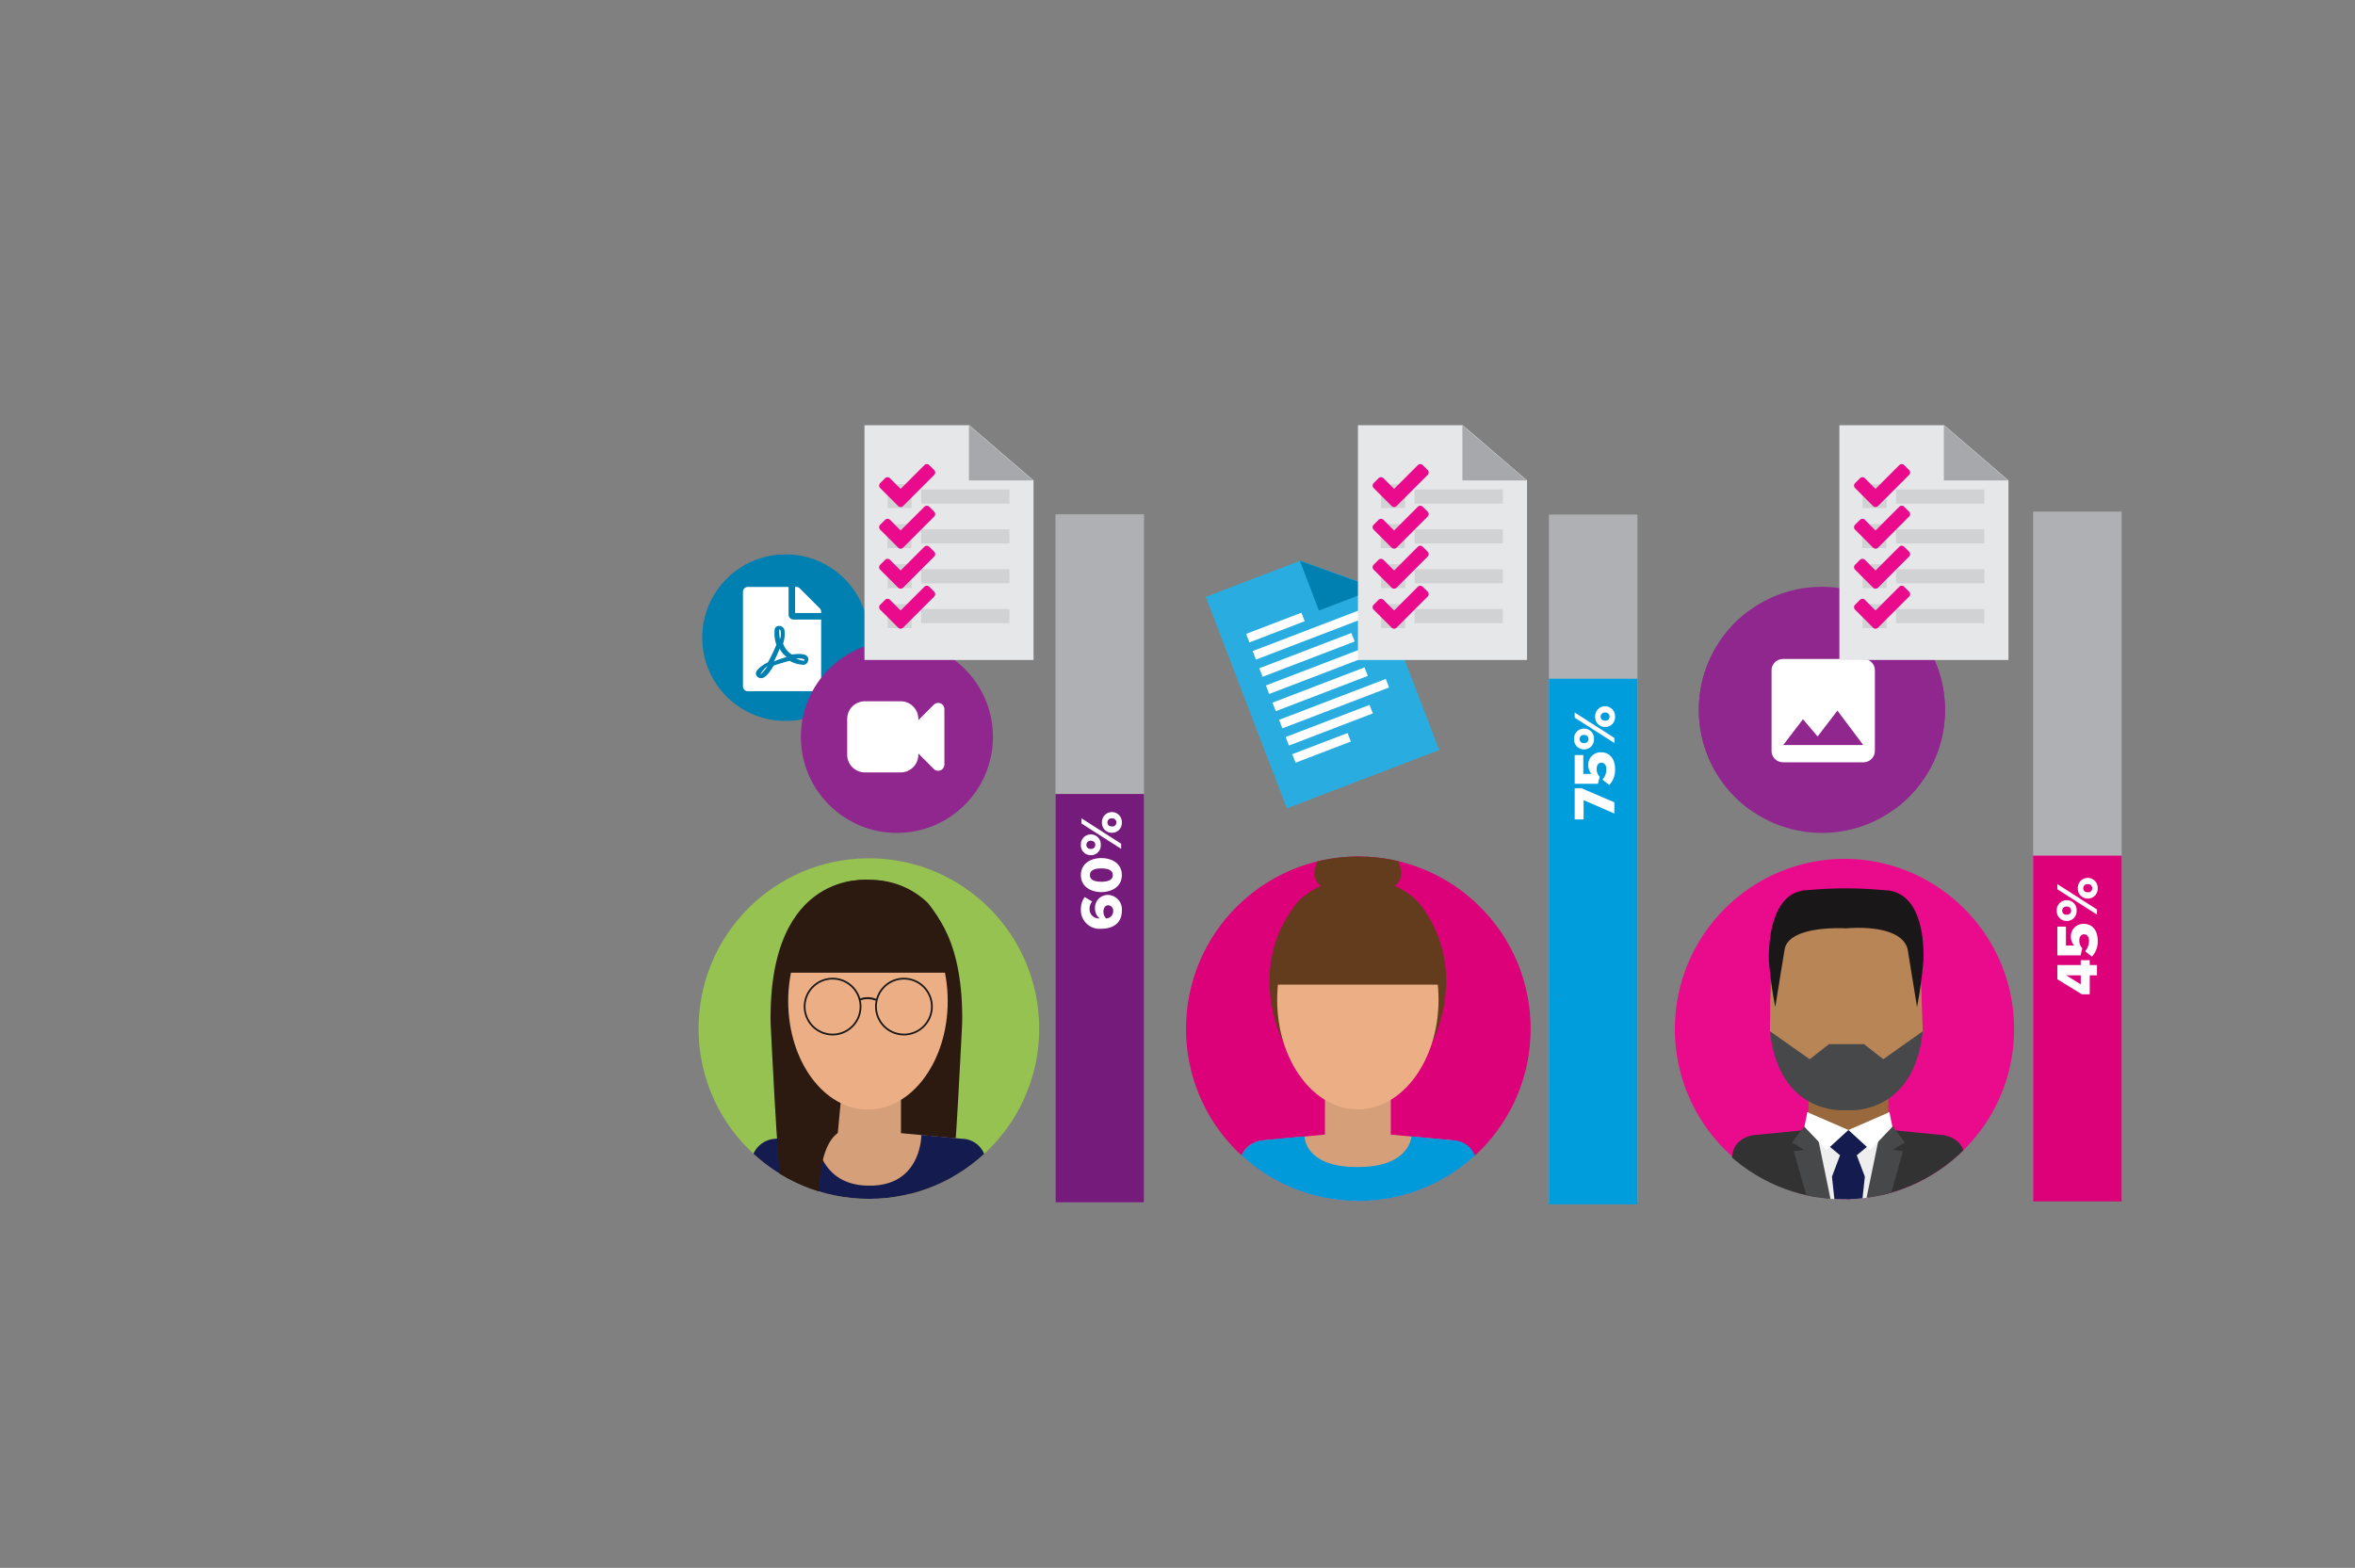 <svg xmlns="http://www.w3.org/2000/svg" xmlns:xlink="http://www.w3.org/1999/xlink" width="458" height="305" viewBox="0 0 458 305"><rect x="0" y="0" width="458" height="305" fill="#808080" stroke="none"/><defs><style>.a{fill:#90278e;}.b{fill:none;}.c{fill:#ea0a8c;}.d{fill:#95c250;}.e{fill:#007fb1;}.f{clip-path:url(#h);}.g{clip-path:url(#a);}.h{fill:#fff;}.i{clip-path:url(#b);}.j{fill:#dc0079;}.k{fill:#d59f79;}.l{fill:#633b1d;}.m{fill:#ecaf85;}.n{fill:#009ada;}.o{fill:#aeb0b3;}.p{fill:#009ddd;}.q{fill:#cd5279;}.r{clip-path:url(#c);}.s{fill:#b88557;}.t{fill:#eeeeef;}.u{fill:#181934;}.v{fill:#9a683d;}.w{fill:#141c4f;}.x{fill:#323232;}.y{fill:#47484a;}.z{fill:#1a1718;}.aa{clip-path:url(#d);}.ab{fill:#2c1a11;}.ac{fill:#751b7b;}.ad{clip-path:url(#e);}.ae{clip-path:url(#f);}.af{fill:#29ade0;}.ag{fill:#e6e7e8;}.ah{fill:#a6a8ab;}.ai{fill:#d0d2d3;}</style><clipPath id="a"><circle class="a" cx="23.938" cy="23.938" r="23.938"/></clipPath><clipPath id="b"><ellipse class="b" cx="33.512" cy="33.512" rx="33.512" ry="33.512"/></clipPath><clipPath id="c"><ellipse class="c" cx="33.125" cy="33.126" rx="33.125" ry="33.126"/></clipPath><clipPath id="d"><ellipse class="d" cx="33.126" cy="33.126" rx="33.126" ry="33.126"/></clipPath><clipPath id="e"><circle class="e" cx="16.204" cy="16.204" r="16.204"/></clipPath><clipPath id="f"><circle class="b" cx="18.678" cy="18.678" r="18.678"/></clipPath><clipPath id="h"><rect width="458" height="305"/></clipPath></defs><g id="g" class="f"><g transform="translate(107.856 42.576)"><g transform="translate(222.534 71.576)"><g class="g"><rect class="a" width="68.595" height="79.92" transform="translate(-10.359 -16.022)"/><path class="a" d="M983.131,2035.381v2.547h-4.455a.6.6,0,0,1-.485-.24.858.858,0,0,1-.193-.554v-3.3a.761.761,0,0,1,.44-.774l2.989-1.365,1.156-.554a3.916,3.916,0,0,1-.395-6.07,2.725,2.725,0,0,1,1.852-.72,2.681,2.681,0,0,1,1.834.711,3.641,3.641,0,0,1,1.091,1.91,4.313,4.313,0,0,1,.11,1.134,4.026,4.026,0,0,1-1.56,2.98l1.192.591,2.915,1.365a.763.763,0,0,1,.4.775v3.3a.846.846,0,0,1-.193.563.623.623,0,0,1-.5.231h-4.438v-2.619l-.715-1.236v-.037l-.165-.055-.128.055-.752,1.273h.037Zm1.027-1.882.715-1.273v-.074a.13.13,0,0,0-.147-.147h-1.448c-.085,0-.128.05-.128.147v.038l.036.037.679,1.273h.037a.157.157,0,0,0,.256,0" transform="translate(-960.073 -2007.199)"/><rect class="a" width="68.595" height="38.643" transform="translate(-10.359 4.617)"/></g><path class="h" d="M3738.968,446.261v15.574a2.224,2.224,0,0,1-2.259,2.259h-15.574a2.224,2.224,0,0,1-2.259-2.259V446.261a2.224,2.224,0,0,1,2.259-2.259h15.574a2.206,2.206,0,0,1,1.607.638A2.173,2.173,0,0,1,3738.968,446.261Zm-11.136,12.81-2.844-3.349-3.853,5.023h15.574l-5.023-6.7Z" transform="translate(-3704.734 -429.958)"/></g><g transform="translate(122.799 124.04)"><g class="i" transform="translate(0 0)"><ellipse class="j" cx="33.512" cy="33.512" rx="33.512" ry="33.512"/><path class="k" d="M359.487,284.023h-12.81v10.12c-.235,13.43,6.269,12.926,6.4,12.913.131.012,6.637.516,6.4-12.913h.007Z" transform="translate(-319.658 -240.388)"/><path class="l" d="M367.72,259.962a16.044,16.044,0,0,0-11.676-4.527,15.214,15.214,0,0,0-7.822,1.747,15.449,15.449,0,0,0-3.87,2.78c-10.516,13-2.713,27.494-2.713,27.494,4.5-1.352,10.527-17.407,13.224-26.182.456-1.483.827-2.741,1.1-3.674.007.032.012.063.022.095.072.246.79.29.874.573,2.226,7.55,8.59,27.688,13.563,29.188C370.42,287.456,378.183,272.958,367.72,259.962Z" transform="translate(-322.602 -251.164)"/><ellipse class="m" cx="15.693" cy="21.332" rx="15.693" ry="21.332" transform="translate(17.727 6.531)"/><path class="l" d="M356.327,256.776V256.7c-.189.007-.373.019-.556.032-.185-.012-.369-.025-.556-.032v.077c-14.865,1.4-15.693,18.831-15.693,18.831h32.5S371.191,258.179,356.327,256.776Z" transform="translate(-322.351 -250.68)"/><path class="l" d="M361.309,253.109h-.022c-.285-.834-3.6-1.492-7.661-1.492s-7.378.658-7.661,1.492h-.022c-2.16,4.686,1.178,5.5,1.178,5.5h13.009S363.468,257.8,361.309,253.109Z" transform="translate(-320.206 -252.595)"/><g transform="translate(10.185 54.061)"><path class="k" d="M351.66,291.6l-12.635,1.185s-3.923.436-4.168,4.239l-.409,9.415v2.244h23.328v-11.41S351.3,296.771,351.66,291.6Z" transform="translate(-334.447 -291.596)"/><path class="k" d="M357.372,291.6l12.635,1.185s3.923.436,4.169,4.239l.409,9.415v2.244H351.258v-11.41S357.734,296.771,357.372,291.6Z" transform="translate(-328.115 -291.596)"/></g><path class="n" d="M347.361,291.88s.015,6.03,10.274,5.949l1.165,10.744H334.307l.37-10.77a5.007,5.007,0,0,1,4.652-5.169C344.443,292.122,347.361,291.88,347.361,291.88Z" transform="translate(-324.315 -237.428)"/><path class="n" d="M361.969,291.88s-.259,6.03-10.518,5.949l-.727,10.744h24.3l-.37-10.77a4.762,4.762,0,0,0-4.65-5.169Z" transform="translate(-318.131 -237.428)"/></g></g><g transform="translate(193.379 191.707) rotate(-90)"><rect class="o" width="133.854" height="17.217" transform="translate(0.33 0)"/><rect class="p" width="102.247" height="17.217" transform="translate(0 0)"/><path class="h" d="M1.145,7.827H3.33L6.047,1.491V.116H0V1.85H3.758Zm5.55-.983A4.265,4.265,0,0,0,9.8,7.966c2,0,3.26-1.052,3.26-2.717a2.42,2.42,0,0,0-2.486-2.5,2.676,2.676,0,0,0-1.723.624V1.792h3.677V.116h-5.6V4.636l1.376.335a2.13,2.13,0,0,1,1.526-.578c.8,0,1.2.393,1.2.937,0,.5-.416.948-1.26.948a3,3,0,0,1-2.023-.763Zm6.937-4.9a1.886,1.886,0,0,0,2,1.919,1.9,1.9,0,0,0,2.035-1.919A1.914,1.914,0,0,0,15.632,0,1.9,1.9,0,0,0,13.631,1.942Zm1.237,5.885h.994L20.8.116H19.794Zm1.561-5.885a.775.775,0,0,1-.8.856.764.764,0,0,1-.775-.856.772.772,0,0,1,.775-.879A.783.783,0,0,1,16.429,1.942Zm1.561,4.1a1.886,1.886,0,0,0,2,1.919,1.933,1.933,0,1,0,0-3.862A1.9,1.9,0,0,0,17.99,6.047Zm2.8,0a.769.769,0,0,1-.8.856.753.753,0,0,1-.775-.856c0-.578.324-.879.775-.879A.783.783,0,0,1,20.788,6.047Z" transform="translate(74.878 4.894)"/><path class="q" d="M.49,0A1.834,1.834,0,0,0,0,.072C.23.043.462.026.7.017A1.8,1.8,0,0,0,.49,0Z" transform="translate(40.257 2.192)"/></g><g transform="translate(217.599 124.485)"><g class="r" transform="translate(0 0)"><ellipse class="c" cx="33.125" cy="33.126" rx="33.125" ry="33.126" transform="translate(0.273)"/><path class="s" d="M371.03,333.538c0,11.282-6.656,20.427-14.867,20.427S341.9,344.816,341.9,333.534s6.055-20.423,14.265-20.423S371.03,322.256,371.03,333.538Z" transform="translate(-323.038 -305.19)"/><path class="s" d="M367.751,338.377l-.407-11.754-2.256-7.872-3.982-3.963-9.182.74.88,5.865,3.768,19.784-1.478,2.671,6.012,1.47,3.982-3.584Z" transform="translate(-319.261 -304.558)"/><path class="s" d="M341.824,338.182l.232-11.754,2.256-7.872,3.982-3.963,9.182.74-.88,5.865-3.768,19.784,1.478,2.671-6.012,1.47-3.982-3.584Z" transform="translate(-323.066 -304.632)"/><path class="t" d="M347.119,343.273a87.305,87.305,0,0,1,15.952,0l-1.163,2.026-4.093,3.1-6.766-.188-3.656-3.394Z" transform="translate(-321.071 -293.975)"/><path class="u" d="M346.649,345.4a12.306,12.306,0,0,1,8.622,0s7.317-1.28,8.623,0c1.611,1.576-5.1,2.85-5.1,2.85S346.649,350.292,346.649,345.4Z" transform="translate(-321.248 -293.314)"/><path class="v" d="M362.811,336.769H347.275v10c-.286,13.275,7.6,12.776,7.763,12.765.16.011,8.051.511,7.764-12.765h.008Z" transform="translate(-321.015 -296.279)"/><path class="t" d="M353.45,370.15l-.538-23.671,7-1.684,1.565,1.888S357.9,370.231,353.45,370.15Z" transform="translate(-318.889 -293.255)"/><path class="t" d="M354.718,370.15l.537-23.671L348.26,344.8l-1.567,1.888S350.271,370.231,354.718,370.15Z" transform="translate(-321.232 -293.255)"/><path class="w" d="M358.067,348.59l-.585-2.1-3.462-.813-3.462.813-.585,2.1,2.418,2.008-1.573,4.163,2,18.367,1.2-1.78,1.2,1.78,2-18.367-1.574-4.163Z" transform="translate(-319.996 -292.922)"/><path class="x" d="M352.617,345.565l-11.9,1.17s-3.878.432-4.12,4.191l-.4,9.306v2.219l22.119,10.013S353.736,351.781,352.617,345.565Z" transform="translate(-325.187 -292.966)"/><path class="y" d="M347.287,345.193l-2.334,3.092,2.334,1.425-1.992.293,6.273,22.093,3.717,1.021-5.194-25.159Z" transform="translate(-321.887 -293.106)"/><path class="x" d="M359.26,345.565l11.9,1.17s3.878.432,4.12,4.191l.4,9.306v2.219l-22.119,10.013S358.141,351.781,359.26,345.565Z" transform="translate(-318.643 -292.966)"/><path class="y" d="M361.365,345.193l2.333,3.092-2.333,1.425,1.992.293L357.084,372.1l-3.718,1.021,5.194-25.159Z" transform="translate(-318.718 -293.106)"/><path class="h" d="M347.279,343.167l7.976,3.461-4.242,3.891L346.693,346Z" transform="translate(-321.231 -293.869)"/><path class="h" d="M360.888,343.167l-7.976,3.461,4.242,3.891,4.32-4.516Z" transform="translate(-318.889 -293.869)"/><ellipse class="b" cx="33.125" cy="33.126" rx="33.125" ry="33.126" transform="translate(0.273)"/><path class="y" d="M363.877,337.166l-3.753-2.931h-6.806l-3.753,2.931-7.741-5.438c1.765,16.179,14.016,15.438,14.9,15.364.877.074,13.07.815,14.835-15.364Z" transform="translate(-323.065 -298.178)"/><path class="z" d="M356.753,311.884v7.332s-11.063-.719-12.006,4.034l-1.831,11.256a81.236,81.236,0,0,1-1.225-8.873s-.676-12.6,6.549-13.749C348.239,311.884,354.89,311.721,356.753,311.884Z" transform="translate(-323.122 -305.68)"/><path class="z" d="M352.558,311.884v7.332s10.668-1.115,12,4.034l1.832,11.256a81.035,81.035,0,0,0,1.224-8.873s.917-12.525-6.547-13.749C361.071,311.884,354.419,311.721,352.558,311.884Z" transform="translate(-319.022 -305.68)"/><path class="z" d="M363.7,312.037a78.092,78.092,0,0,0-17.252-.061c.284.271,4.372,2.066,4.372,2.066h10.091Z" transform="translate(-321.326 -305.772)"/></g></g><g transform="translate(287.549 191.131) rotate(-90)"><rect class="o" width="133.854" height="17.217" transform="translate(0.33 0)"/><rect class="j" width="67.257" height="17.217" transform="translate(0 0)"/><path class="h" d="M3.688,7.827h2V6.417h.937V4.671H5.688V.116H2.925L0,4.868V6.417H3.688Zm0-5.977V4.671H1.931ZM7.33,6.845a4.265,4.265,0,0,0,3.11,1.121c2,0,3.26-1.052,3.26-2.717a2.42,2.42,0,0,0-2.486-2.5,2.676,2.676,0,0,0-1.723.624V1.792h3.677V.116h-5.6V4.636l1.376.335a2.13,2.13,0,0,1,1.526-.578c.8,0,1.2.393,1.2.937,0,.5-.416.948-1.26.948a3,3,0,0,1-2.023-.763Zm6.937-4.9a1.886,1.886,0,0,0,2,1.919A1.9,1.9,0,0,0,18.3,1.942,1.914,1.914,0,0,0,16.267,0,1.9,1.9,0,0,0,14.267,1.942ZM15.5,7.827H16.5L21.436.116H20.43Zm1.561-5.885a.775.775,0,0,1-.8.856.764.764,0,0,1-.775-.856.772.772,0,0,1,.775-.879A.783.783,0,0,1,17.065,1.942Zm1.561,4.1a1.886,1.886,0,0,0,2,1.919,1.933,1.933,0,1,0,0-3.862A1.9,1.9,0,0,0,18.626,6.047Zm2.8,0a.769.769,0,0,1-.8.856.753.753,0,0,1-.775-.856c0-.578.324-.879.775-.879A.783.783,0,0,1,21.424,6.047Z" transform="translate(40.286 4.59)"/></g><g transform="translate(28 124.389)"><ellipse class="d" cx="33.126" cy="33.126" rx="33.126" ry="33.126" transform="translate(0 0)"/><g class="aa" transform="translate(0 0)"><path class="ab" d="M350.248,199.738s19.473-2.258,19.05,27.752c0,0-1.37,28.741-2.059,31.7v8.242h-7.463s-.567-17.306-3.553-18.481l-.661-7.091Z" transform="translate(-318.03 -195.515)"/><path class="k" d="M358.908,227.99H346.247v10c-.233,13.275,6.2,12.777,6.327,12.765.131.012,6.561.511,6.328-12.765h.006Z" transform="translate(-319.54 -184.858)"/><path class="ab" d="M367.048,204.206a15.86,15.86,0,0,0-11.541-4.474,15.038,15.038,0,0,0-7.733,1.726,15.3,15.3,0,0,0-3.824,2.748c-10.4,12.846-2.682,27.176-2.682,27.176,4.448-1.335,10.4-17.206,13.071-25.879.45-1.465.818-2.709,1.085-3.633a.762.762,0,0,0,.021.1c.07.244.782.286.865.566,2.2,7.463,8.491,27.368,13.406,28.851C369.716,231.382,377.389,217.052,367.048,204.206Z" transform="translate(-322.45 -195.51)"/><path class="ab" d="M355.786,201.069v-.088c-.186.008-.367.022-.551.036-.182-.014-.364-.028-.549-.036v.088c-14.693,1.6-15.512,21.505-15.512,21.505H371.3S370.479,202.672,355.786,201.069Z" transform="translate(-322.202 -195.032)"/><path class="k" d="M351.172,235.476l-12.489,1.172s-3.878.431-4.12,4.191l-.4,9.3v2.219h23.058V241.083S350.815,240.592,351.172,235.476Z" transform="translate(-324.091 -182.039)"/><path class="k" d="M356.82,235.476l12.489,1.172s3.878.431,4.12,4.191l.4,9.3v2.219H350.775V241.083S357.177,240.592,356.82,235.476Z" transform="translate(-317.832 -182.039)"/><path class="w" d="M346.922,235.756s.318,9.933,10.459,9.853l.849,6.648H334.02l.366-10.646a4.95,4.95,0,0,1,4.6-5.11C344.039,236,346.922,235.756,346.922,235.756Z" transform="translate(-324.143 -181.933)"/><path class="w" d="M361.362,235.756s.047,9.933-10.094,9.853l-1.02,6.648h24.016l-.366-10.646a4.707,4.707,0,0,0-4.6-5.11Z" transform="translate(-318.03 -181.933)"/><path class="ab" d="M356.073,199.738S336.6,197.48,337.021,227.49c0,0,1.371,28.741,2.059,31.7v8.242h7.463s-1.491-14.874,3.553-18.481l.662-7.091Z" transform="translate(-323.015 -195.515)"/><ellipse class="m" cx="15.512" cy="21.087" rx="15.512" ry="21.087" transform="translate(17.432 6.709)"/><path class="ab" d="M355.72,201.231v-.066c-.186.007-.369.017-.551.027-.182-.011-.363-.021-.549-.027v.066c-14.693,1.191-15.512,15.985-15.512,15.985h32.123S370.412,202.422,355.72,201.231Z" transform="translate(-322.226 -194.963)"/><path class="z" d="M5.436-.17A5.607,5.607,0,1,1-.17,5.436,5.613,5.613,0,0,1,5.436-.17Zm0,10.873A5.266,5.266,0,1,0,.17,5.436,5.272,5.272,0,0,0,5.436,10.7Z" transform="translate(34.505 23.414)"/><path class="z" d="M5.436-.17A5.607,5.607,0,1,1-.17,5.436,5.613,5.613,0,0,1,5.436-.17Zm0,10.873A5.266,5.266,0,1,0,.17,5.436,5.272,5.272,0,0,0,5.436,10.7Z" transform="translate(20.63 23.414)"/><path class="z" d="M352.728,216.93a3.987,3.987,0,0,0-3.1-.007l-.171-.336a4.315,4.315,0,0,1,3.408-.007Z" transform="translate(-318.294 -189.213)"/><ellipse class="b" cx="33.126" cy="33.126" rx="33.126" ry="33.126" transform="translate(-0.182)"/></g></g><g transform="translate(97.414 191.328) rotate(-90)"><rect class="o" width="133.854" height="17.217" transform="translate(0)"/><rect class="ac" width="79.447" height="17.217" transform="translate(0)"/><g transform="translate(53.232 4.941)"><path class="h" d="M0,3.989C0,6.2,1.064,7.966,3.5,7.966A2.8,2.8,0,0,0,6.579,5.261,2.487,2.487,0,0,0,3.908,2.752a2.425,2.425,0,0,0-1.9.89V3.549a1.784,1.784,0,0,1,1.8-1.861A2.134,2.134,0,0,1,5.3,2.2L6.162.74A3.891,3.891,0,0,0,3.815,0,3.631,3.631,0,0,0,0,3.989ZM4.567,5.342a1.029,1.029,0,0,1-1.156.937A1.373,1.373,0,0,1,2.012,4.9a1.857,1.857,0,0,1,1.295-.52C3.943,4.382,4.567,4.659,4.567,5.342ZM7.134,3.977c0,2.035,1.052,3.989,3.307,3.989s3.307-1.954,3.307-3.989S12.695,0,10.44,0,7.134,1.942,7.134,3.977Zm4.6,0c0,1.364-.37,2.231-1.295,2.231S9.145,5.342,9.145,3.977s.37-2.22,1.295-2.22S11.735,2.613,11.735,3.977Zm2.578-2.035a1.886,1.886,0,0,0,2,1.919,1.9,1.9,0,0,0,2.035-1.919A1.914,1.914,0,0,0,16.314,0,1.9,1.9,0,0,0,14.314,1.942Zm1.237,5.885h.994L21.482.116H20.476Zm1.561-5.885a.775.775,0,0,1-.8.856.764.764,0,0,1-.775-.856.772.772,0,0,1,.775-.879A.783.783,0,0,1,17.111,1.942Zm1.561,4.1a1.886,1.886,0,0,0,2,1.919,1.933,1.933,0,1,0,0-3.862A1.9,1.9,0,0,0,18.672,6.047Zm2.8,0a.769.769,0,0,1-.8.856.753.753,0,0,1-.775-.856c0-.578.324-.879.775-.879A.783.783,0,0,1,21.47,6.047Z" transform="translate(0 0)"/></g></g><g transform="translate(28.712 65.266)"><g transform="translate(0)"><g class="ad"><rect class="e" width="46.534" height="47.005" transform="translate(-7.063 -7.298)"/></g></g><path class="h" d="M1152.505,1907.065q-.238.276-1.7-.356Q1152.505,1906.669,1152.505,1907.065Zm2.93-10.1a.915.915,0,0,1,.277.673v.238h-5.07v-5.07h.238a.918.918,0,0,1,.673.277Zm-5.427,8.991a4.217,4.217,0,0,1-1.7-2.139,5.734,5.734,0,0,0,.277-2.535,1.065,1.065,0,0,0-.535-.773,1.011,1.011,0,0,0-.852-.059.728.728,0,0,0-.515.554,6.915,6.915,0,0,0,.317,3.049,35.7,35.7,0,0,1-1.624,3.406,6.925,6.925,0,0,0-1.9,1.307q-.753.753-.277,1.387a1.057,1.057,0,0,0,.871.4q.99,0,2.417-2.456,2.455-.792,3.129-.911a5.564,5.564,0,0,0,2.535.753.915.915,0,0,0,.99-.673.93.93,0,0,0-.2-1.03Q1152.307,1905.639,1150.009,1905.956Zm.317-6.812h5.387v12.992a.946.946,0,0,1-.95.951h-13.309a.948.948,0,0,1-.951-.951v-18.378a.948.948,0,0,1,.951-.951h7.922v5.387a.948.948,0,0,0,.951.951Zm-6.416,10.615a6.084,6.084,0,0,1,1.386-1.584,6.188,6.188,0,0,1-.475.693c-.159.2-.291.357-.4.476a2.662,2.662,0,0,1-.277.277.69.69,0,0,1-.178.119Zm3.723-4.951a4.672,4.672,0,0,0,1.387,1.624,19.048,19.048,0,0,0-2.5.871A21.756,21.756,0,0,0,1147.633,1904.807Zm.079-1.861a4,4,0,0,1-.119-.734q-.039-.455-.04-.792c0-.225.026-.336.079-.336q.237,0,.237.792A2.426,2.426,0,0,1,1147.713,1902.946Z" transform="translate(-1132.581 -1886.468)"/></g><g transform="translate(47.896 82.096)"><g transform="translate(0)"><g class="ae"><rect class="a" width="53.522" height="54.416" transform="translate(-8.083 -8.53)"/></g></g><path class="h" d="M3819.567,444.091a.64.64,0,0,1-.387.584.724.724,0,0,1-.247.05.592.592,0,0,1-.446-.188l-3.992-3.992v1.645a2.854,2.854,0,0,1-2.853,2.853h-6.974a2.854,2.854,0,0,1-2.854-2.853v-6.974a2.854,2.854,0,0,1,2.854-2.853h6.974a2.854,2.854,0,0,1,2.853,2.853v1.634l3.992-3.982a.592.592,0,0,1,.446-.188.735.735,0,0,1,.247.05.641.641,0,0,1,.387.584Z" transform="translate(-3792.227 -420.034)"/><path class="h" d="M3811.643,445.619h-6.974a3.434,3.434,0,0,1-3.43-3.43v-6.974a3.434,3.434,0,0,1,3.43-3.429h6.974a3.433,3.433,0,0,1,3.429,3.429v.245l3-2.995a1.169,1.169,0,0,1,.86-.363,1.312,1.312,0,0,1,.449.086l.027.011a1.214,1.214,0,0,1,.734,1.113v10.778a1.214,1.214,0,0,1-.734,1.113l-.024.01a1.3,1.3,0,0,1-.452.087,1.169,1.169,0,0,1-.861-.364l-3-3v.253A3.433,3.433,0,0,1,3811.643,445.619Zm-6.974-12.68a2.279,2.279,0,0,0-2.277,2.277v6.974a2.28,2.28,0,0,0,2.277,2.277h6.974a2.279,2.279,0,0,0,2.277-2.277v-3.036l4.991,4.993a.057.057,0,0,0,.023,0l.027-.007a.063.063,0,0,0,.031-.051V433.313a.064.064,0,0,0-.03-.051.191.191,0,0,0-.031-.007.055.055,0,0,0-.019,0l-.016.017-4.975,4.964v-3.024a2.279,2.279,0,0,0-2.277-2.277Z" transform="translate(-3792.227 -420.034)"/></g><g transform="matrix(0.934, -0.358, 0.358, 0.934, 126.647, 73.539)"><g transform="translate(0 0)"><g transform="translate(0 0)"><path class="af" d="M19.667,0H0V44.049H31.715V10.358Z"/></g><g transform="translate(19.592 0)"><path class="e" d="M0,10.358H12.051L0,0Z"/></g><rect class="h" width="11.509" height="1.773" transform="translate(4.752 9.524)"/><rect class="h" width="22.211" height="1.773" transform="translate(4.752 13.105)"/><rect class="h" width="19.165" height="1.773" transform="translate(4.752 16.685)"/><rect class="h" width="22.211" height="1.773" transform="translate(4.752 20.266)"/><rect class="h" width="19.165" height="1.773" transform="translate(4.752 23.847)"/><rect class="h" width="22.211" height="1.773" transform="translate(4.752 27.427)"/><rect class="h" width="17.463" height="1.773" transform="translate(4.752 31.008)"/><rect class="h" width="11.509" height="1.773" transform="translate(4.752 34.588)"/></g></g><g transform="translate(156.238 40.142)"><path class="ag" d="M880.169,7362.654H859.78v45.666h32.88v-34.926Z" transform="translate(-859.78 -7362.654)"/><g transform="translate(20.312)"><path class="ah" d="M879.348,7373.394h12.493l-12.493-10.74Z" transform="translate(-879.348 -7362.654)"/></g><rect class="ai" width="4.663" height="4.663" transform="translate(4.505 11.458)"/><rect class="ai" width="4.663" height="4.663" transform="translate(4.446 19.241)"/><rect class="ai" width="4.663" height="4.663" transform="translate(4.505 27.022)"/><rect class="ai" width="4.663" height="4.663" transform="translate(4.505 34.804)"/><rect class="ai" width="17.164" height="2.751" transform="translate(11.02 12.506)"/><rect class="ai" width="17.164" height="2.751" transform="translate(11.02 20.257)"/><rect class="ai" width="17.164" height="2.751" transform="translate(11.02 28.009)"/><rect class="ai" width="17.164" height="2.751" transform="translate(11.02 35.76)"/><g transform="translate(2.852 7.566)"><path class="c" d="M873.232,7372.053l-5.091,5.093-.957.956a.678.678,0,0,1-.956,0l-.957-.956-2.545-2.546a.68.68,0,0,1,0-.958l.956-.954a.679.679,0,0,1,.957,0l2.067,2.073,4.614-4.621a.68.68,0,0,1,.956,0l.957.958a.679.679,0,0,1,0,.955Z" transform="translate(-862.528 -7369.943)"/></g><g transform="translate(2.852 15.664)"><path class="c" d="M873.232,7379.855l-5.091,5.091-.957.957a.68.68,0,0,1-.956,0l-.957-.957-2.545-2.545a.679.679,0,0,1,0-.957l.956-.955a.674.674,0,0,1,.957,0l2.067,2.072,4.614-4.619a.68.68,0,0,1,.956,0l.957.956a.682.682,0,0,1,0,.957Z" transform="translate(-862.528 -7377.746)"/></g><g transform="translate(2.852 23.447)"><path class="c" d="M873.232,7387.352l-5.091,5.092-.957.958a.68.68,0,0,1-.956,0l-.957-.958-2.545-2.544a.689.689,0,0,1-.2-.479.682.682,0,0,1,.2-.479l.956-.957a.681.681,0,0,1,.957,0l2.067,2.074,4.614-4.619a.68.68,0,0,1,.956,0l.957.956a.68.68,0,0,1,0,.956Z" transform="translate(-862.528 -7385.243)"/></g><g transform="translate(2.852 31.227)"><path class="c" d="M873.232,7394.849l-5.091,5.091-.957.957a.678.678,0,0,1-.956,0l-.957-.957-2.545-2.545a.679.679,0,0,1,0-.957l.956-.955a.679.679,0,0,1,.957,0l2.067,2.073,4.614-4.621a.683.683,0,0,1,.956,0l.957.957a.682.682,0,0,1,0,.957Z" transform="translate(-862.528 -7392.739)"/></g></g><g transform="translate(249.867 40.142)"><path class="ag" d="M880.169,7362.654H859.78v45.666h32.88v-34.926Z" transform="translate(-859.78 -7362.654)"/><g transform="translate(20.312)"><path class="ah" d="M879.348,7373.394h12.493l-12.493-10.74Z" transform="translate(-879.348 -7362.654)"/></g><rect class="ai" width="4.663" height="4.663" transform="translate(4.505 11.458)"/><rect class="ai" width="4.663" height="4.663" transform="translate(4.446 19.241)"/><rect class="ai" width="4.663" height="4.663" transform="translate(4.505 27.022)"/><rect class="ai" width="4.663" height="4.663" transform="translate(4.505 34.804)"/><rect class="ai" width="17.164" height="2.751" transform="translate(11.02 12.506)"/><rect class="ai" width="17.164" height="2.751" transform="translate(11.02 20.257)"/><rect class="ai" width="17.164" height="2.751" transform="translate(11.02 28.009)"/><rect class="ai" width="17.164" height="2.751" transform="translate(11.02 35.76)"/><g transform="translate(2.852 7.566)"><path class="c" d="M873.232,7372.053l-5.091,5.093-.957.956a.678.678,0,0,1-.956,0l-.957-.956-2.545-2.546a.68.68,0,0,1,0-.958l.956-.954a.679.679,0,0,1,.957,0l2.067,2.073,4.614-4.621a.68.68,0,0,1,.956,0l.957.958a.679.679,0,0,1,0,.955Z" transform="translate(-862.528 -7369.943)"/></g><g transform="translate(2.852 15.664)"><path class="c" d="M873.232,7379.855l-5.091,5.091-.957.957a.68.68,0,0,1-.956,0l-.957-.957-2.545-2.545a.679.679,0,0,1,0-.957l.956-.955a.674.674,0,0,1,.957,0l2.067,2.072,4.614-4.619a.68.68,0,0,1,.956,0l.957.956a.682.682,0,0,1,0,.957Z" transform="translate(-862.528 -7377.746)"/></g><g transform="translate(2.852 23.447)"><path class="c" d="M873.232,7387.352l-5.091,5.092-.957.958a.68.68,0,0,1-.956,0l-.957-.958-2.545-2.544a.689.689,0,0,1-.2-.479.682.682,0,0,1,.2-.479l.956-.957a.681.681,0,0,1,.957,0l2.067,2.074,4.614-4.619a.68.68,0,0,1,.956,0l.957.956a.68.68,0,0,1,0,.956Z" transform="translate(-862.528 -7385.243)"/></g><g transform="translate(2.852 31.227)"><path class="c" d="M873.232,7394.849l-5.091,5.091-.957.957a.678.678,0,0,1-.956,0l-.957-.957-2.545-2.545a.679.679,0,0,1,0-.957l.956-.955a.679.679,0,0,1,.957,0l2.067,2.073,4.614-4.621a.683.683,0,0,1,.956,0l.957.957a.682.682,0,0,1,0,.957Z" transform="translate(-862.528 -7392.739)"/></g></g><g transform="translate(60.269 40.142)"><path class="ag" d="M880.169,7362.654H859.78v45.666h32.88v-34.926Z" transform="translate(-859.78 -7362.654)"/><g transform="translate(20.312)"><path class="ah" d="M879.348,7373.394h12.493l-12.493-10.74Z" transform="translate(-879.348 -7362.654)"/></g><rect class="ai" width="4.663" height="4.663" transform="translate(4.505 11.458)"/><rect class="ai" width="4.663" height="4.663" transform="translate(4.446 19.241)"/><rect class="ai" width="4.663" height="4.663" transform="translate(4.505 27.022)"/><rect class="ai" width="4.663" height="4.663" transform="translate(4.505 34.804)"/><rect class="ai" width="17.164" height="2.751" transform="translate(11.02 12.506)"/><rect class="ai" width="17.164" height="2.751" transform="translate(11.02 20.257)"/><rect class="ai" width="17.164" height="2.751" transform="translate(11.02 28.009)"/><rect class="ai" width="17.164" height="2.751" transform="translate(11.02 35.76)"/><g transform="translate(2.852 7.566)"><path class="c" d="M873.232,7372.053l-5.091,5.093-.957.956a.678.678,0,0,1-.956,0l-.957-.956-2.545-2.546a.68.68,0,0,1,0-.958l.956-.954a.679.679,0,0,1,.957,0l2.067,2.073,4.614-4.621a.68.68,0,0,1,.956,0l.957.958a.679.679,0,0,1,0,.955Z" transform="translate(-862.528 -7369.943)"/></g><g transform="translate(2.852 15.664)"><path class="c" d="M873.232,7379.855l-5.091,5.091-.957.957a.68.68,0,0,1-.956,0l-.957-.957-2.545-2.545a.679.679,0,0,1,0-.957l.956-.955a.674.674,0,0,1,.957,0l2.067,2.072,4.614-4.619a.68.68,0,0,1,.956,0l.957.956a.682.682,0,0,1,0,.957Z" transform="translate(-862.528 -7377.746)"/></g><g transform="translate(2.852 23.447)"><path class="c" d="M873.232,7387.352l-5.091,5.092-.957.958a.68.68,0,0,1-.956,0l-.957-.958-2.545-2.544a.689.689,0,0,1-.2-.479.682.682,0,0,1,.2-.479l.956-.957a.681.681,0,0,1,.957,0l2.067,2.074,4.614-4.619a.68.68,0,0,1,.956,0l.957.956a.68.68,0,0,1,0,.956Z" transform="translate(-862.528 -7385.243)"/></g><g transform="translate(2.852 31.227)"><path class="c" d="M873.232,7394.849l-5.091,5.091-.957.957a.678.678,0,0,1-.956,0l-.957-.957-2.545-2.545a.679.679,0,0,1,0-.957l.956-.955a.679.679,0,0,1,.957,0l2.067,2.073,4.614-4.621a.683.683,0,0,1,.956,0l.957.957a.682.682,0,0,1,0,.957Z" transform="translate(-862.528 -7392.739)"/></g></g></g></g></svg>